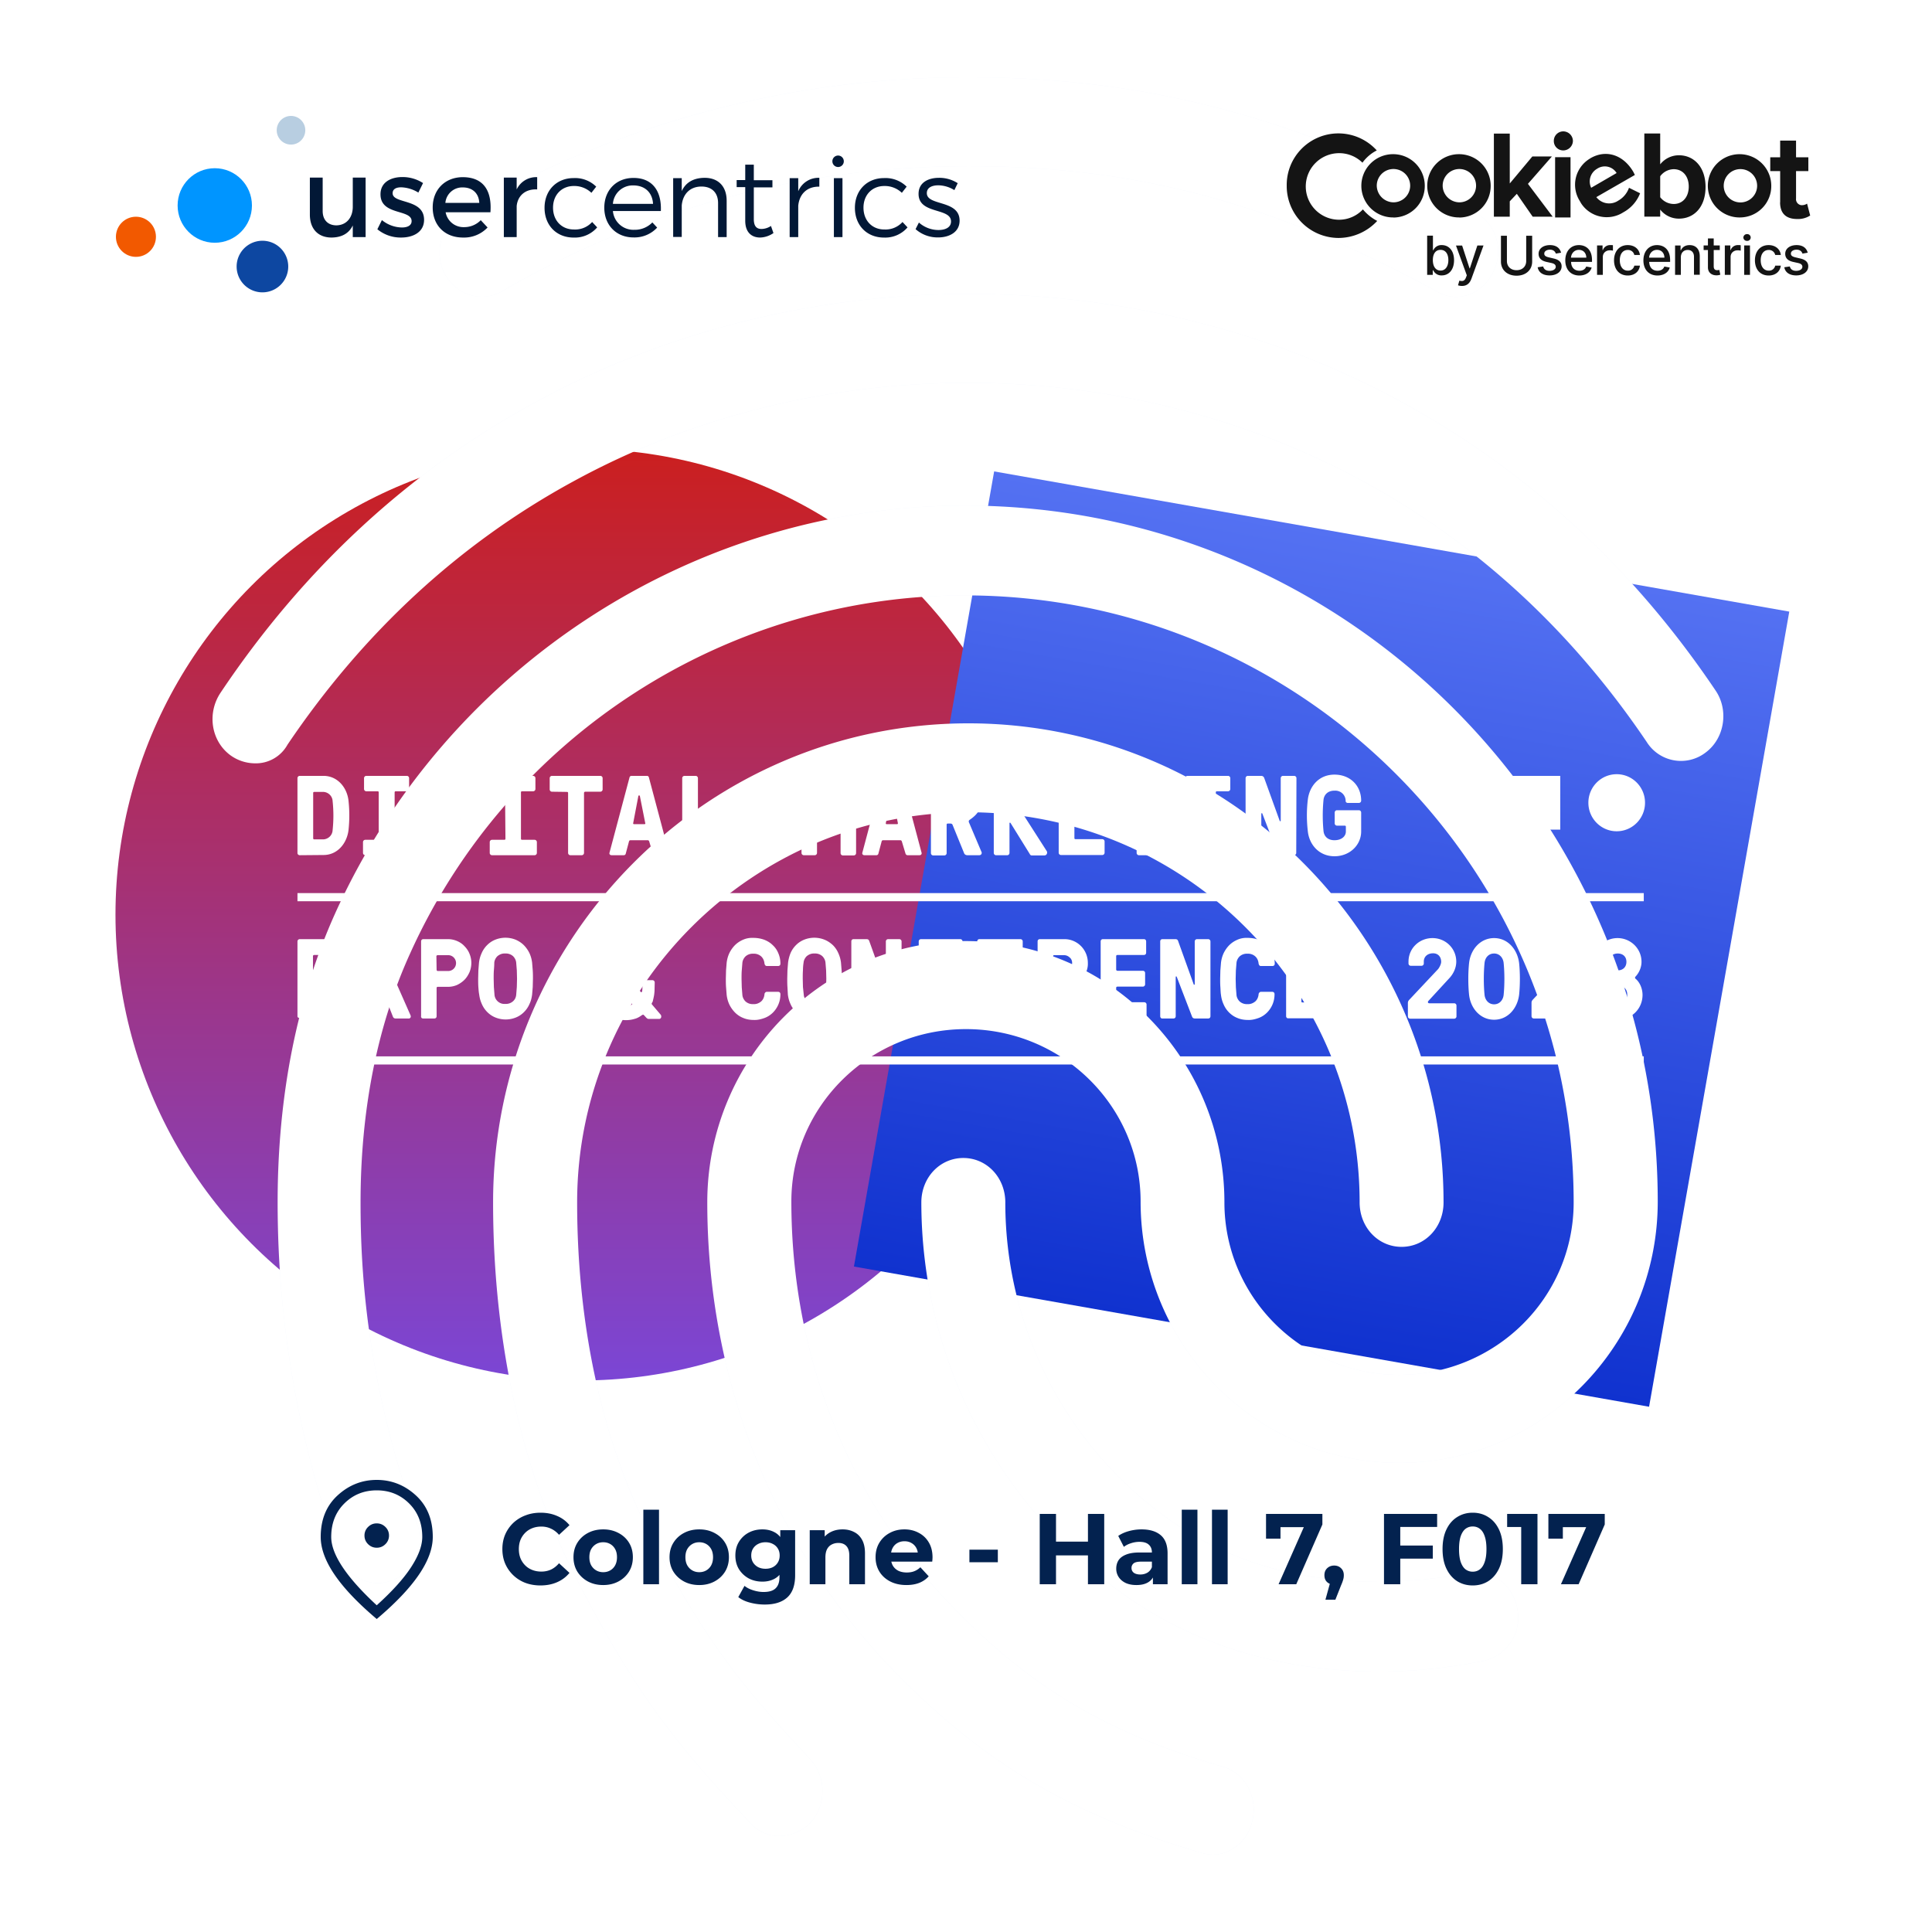 <svg xmlns="http://www.w3.org/2000/svg" xmlns:xlink="http://www.w3.org/1999/xlink" width="500" height="500" fill="none" xmlns:v="https://vecta.io/nano"><path fill="#fff" d="M0 0h500v500H0z"/><use xlink:href="#G" fill="#f2f6fd"/><circle cx="150.433" cy="236.715" r="120.547" fill="url(#A)"/><path transform="rotate(10 257.284 122)" fill="url(#B)" d="M257.284 122h208.954v208.954H257.284z"/><use xlink:href="#G" opacity=".05" fill="#fff"/><g clip-path="url(#C)"><path d="M94.62 61.356h-3.322v-3.012c-1.036 2.144-2.959 3.101-5.482 3.131-3.514 0-5.623-2.263-5.623-5.935V45.96h3.315v8.651c0 2.315 1.361 3.71 3.581 3.71 2.656-.059 4.21-2.107 4.21-4.8v-7.56h3.322v15.395zm14.864-13.978l-1.213 2.463a9.03 9.03 0 0 0-4.439-1.365c-1.295 0-2.22.438-2.22 1.536 0 2.834 8.138 1.306 8.138 6.885 0 3.153-2.804 4.578-5.918 4.578-2.246.04-4.432-.72-6.171-2.144l1.176-2.374a8.36 8.36 0 0 0 5.179 1.914c1.413 0 2.508-.497 2.508-1.654 0-3.153-8.08-1.387-8.05-6.944 0-3.123 2.708-4.452 5.653-4.452a9.73 9.73 0 0 1 5.356 1.558zm17.439 7.553h-11.594a4.69 4.69 0 0 0 1.667 2.815 4.67 4.67 0 0 0 3.098 1.035c.805.009 1.603-.146 2.347-.454s1.418-.765 1.981-1.341l1.761 1.884c-.815.859-1.802 1.535-2.896 1.984s-2.271.66-3.452.62c-4.735 0-7.85-3.161-7.85-7.79s3.203-7.813 7.761-7.835c5.394 0 7.591 3.524 7.177 9.081zm-2.886-2.426c-.118-2.493-1.761-3.999-4.269-3.999-1.119-.038-2.209.355-3.048 1.099a4.39 4.39 0 0 0-1.458 2.9h8.775zm9.678-3.48c.474-.995 1.23-1.827 2.174-2.391s2.033-.838 3.131-.784v3.175c-3.086-.171-5.046 1.654-5.305 4.288v8.043h-3.322V45.96h3.322v3.064zm20.583-.72l-1.243 1.595a6.39 6.39 0 0 0-4.536-1.766c-3.144 0-5.393 2.285-5.393 5.609s2.219 5.646 5.393 5.646c.883.052 1.765-.096 2.583-.431a5.92 5.92 0 0 0 2.145-1.506l1.302 1.395a7.65 7.65 0 0 1-2.745 2.013 7.63 7.63 0 0 1-3.344.621c-4.439 0-7.532-3.161-7.532-7.701s3.145-7.694 7.532-7.694a7.78 7.78 0 0 1 3.15.498 7.79 7.79 0 0 1 2.688 1.721zm16.728 6.306h-12.407a5.34 5.34 0 0 0 1.786 3.536 5.31 5.31 0 0 0 3.726 1.324c.871.024 1.739-.133 2.547-.461a6.33 6.33 0 0 0 2.151-1.445l1.243 1.336a8.01 8.01 0 0 1-2.785 1.937c-1.055.439-2.192.646-3.334.608-4.439 0-7.561-3.161-7.561-7.701s3.122-7.694 7.524-7.694c4.913-.03 7.339 3.383 7.11 8.562zm-2.02-1.847c-.148-2.923-2.108-4.778-5.083-4.778-1.329-.048-2.624.424-3.614 1.315s-1.595 2.133-1.69 3.463h10.387zm19.052-.816v9.408h-2.22v-8.799c0-2.686-1.613-4.281-4.298-4.281-3.004 0-4.847 1.996-5.106 4.889v8.161h-2.219V46.109h2.219v3.353c1.066-2.315 3.115-3.413 5.919-3.443 3.574 0 5.705 2.255 5.705 5.928zm12.111 8.369a6.37 6.37 0 0 1-3.433 1.157c-2.219 0-3.869-1.335-3.869-4.34v-8.71h-2.22v-1.825h2.22v-3.984h2.219v4.021h4.817v1.855h-4.817v8.221c0 1.855.74 2.545 2.013 2.545a4.6 4.6 0 0 0 2.427-.779l.643 1.84zm6.415-10.825a5.7 5.7 0 0 1 2.19-2.589 5.68 5.68 0 0 1 3.27-.883v2.285c-3.203-.059-5.179 1.936-5.46 4.949v8.102h-2.22V46.109h2.22v3.383zm11.793-7.753c0 .394-.155.771-.433 1.049s-.654.435-1.046.435a1.48 1.48 0 0 1-1.047-.435 1.49 1.49 0 0 1 0-2.098 1.48 1.48 0 0 1 1.047-.435c.392 0 .769.156 1.046.435s.433.656.433 1.049zm-2.567 19.617V46.109h2.22v15.247h-2.22zm18.83-13.051l-1.243 1.595c-1.219-1.163-2.846-1.798-4.528-1.766-3.152 0-5.401 2.285-5.401 5.609s2.219 5.646 5.401 5.646a5.9 5.9 0 0 0 2.566-.437 5.92 5.92 0 0 0 2.132-1.499l1.302 1.395a7.64 7.64 0 0 1-2.745 2.014c-1.054.456-2.197.668-3.344.62-4.439 0-7.532-3.161-7.532-7.701s3.145-7.694 7.532-7.694a7.78 7.78 0 0 1 3.162.493 7.8 7.8 0 0 1 2.698 1.725zm13.214-.898l-.866 1.795c-1.238-.783-2.665-1.214-4.128-1.246-1.702 0-2.997.608-2.997 2.025 0 3.383 8.479 1.655 8.479 7.123 0 2.968-2.656 4.34-5.564 4.34a8.57 8.57 0 0 1-5.83-2.144l.866-1.707a7.66 7.66 0 0 0 5.046 1.937c1.79 0 3.233-.66 3.262-2.166.089-3.71-8.427-1.796-8.397-7.204 0-2.923 2.508-4.14 5.283-4.14a8.79 8.79 0 0 1 4.846 1.387z" fill="#021836"/><path d="M55.584 62.825c5.312 0 9.618-4.318 9.618-9.645s-4.306-9.645-9.618-9.645-9.618 4.318-9.618 9.645 4.306 9.645 9.618 9.645z" fill="#0095ff"/><path d="M75.31 37.42c2.043 0 3.699-1.661 3.699-3.71s-1.656-3.71-3.699-3.71-3.699 1.661-3.699 3.71 1.656 3.71 3.699 3.71z" fill="#b8cee1"/><path d="M67.918 75.66a6.67 6.67 0 1 0 0-13.355 6.67 6.67 0 1 0 0 13.355z" fill="#0d47a1"/><path d="M35.179 66.475c2.86 0 5.179-2.325 5.179-5.194s-2.319-5.193-5.179-5.193S30 58.413 30 61.281s2.319 5.194 5.179 5.194z" fill="#f25900"/></g><g clip-path="url(#D)"><g clip-path="url(#E)" fill="#141414"><path d="M373.124 63.431c-.456-.025-.909.089-1.299.326s-.699.586-.887 1.001h-.095V60.99h-1.496v10.142h1.449v-1.185h.119c.192.416.506.766.9 1.002s.85.35 1.309.325c1.853 0 3.183-1.469 3.183-3.934s-1.33-3.91-3.183-3.91zm-.309 6.588c-1.283 0-1.996-1.09-1.996-2.701s.689-2.654 1.996-2.654c1.354 0 2.019 1.138 2.019 2.654s-.689 2.701-2.019 2.701zm7.578-.568h-.072l-1.924-5.9h-1.591l2.803 7.701-.19.498c-.38 1.019-.903 1.09-1.734.877l-.357 1.209a3.1 3.1 0 0 0 1.022.166c1.235 0 1.995-.64 2.446-1.848l3.136-8.625h-1.591l-1.948 5.924zm14.585-1.896c0 1.374-.95 2.37-2.494 2.37s-2.495-.995-2.495-2.37v-6.54h-1.544v6.683c0 2.133 1.592 3.649 4.039 3.649s4.038-1.517 4.038-3.649v-6.683h-1.544v6.54zm7.079-.664l-1.212-.284c-.831-.19-1.211-.474-1.187-.995 0-.592.641-.995 1.472-.995.927 0 1.354.521 1.521 1.019l1.354-.237c-.309-1.185-1.236-1.967-2.875-1.967-1.734 0-2.945.9-2.945 2.251 0 1.09.665 1.801 2.09 2.109l1.283.284c.736.166 1.069.498 1.069.972 0 .592-.641 1.043-1.615 1.043-.879 0-1.449-.379-1.639-1.137l-1.426.213c.238 1.351 1.378 2.109 3.088 2.109 1.853 0 3.112-.971 3.112-2.346 0-1.066-.689-1.73-2.09-2.038zm6.556-3.459c-2.138 0-3.516 1.611-3.516 3.957s1.378 3.91 3.635 3.91c1.662 0 2.85-.829 3.183-2.062l-1.402-.261c-.261.711-.902 1.09-1.758 1.09-1.282 0-2.137-.829-2.161-2.299h5.416v-.521c-.024-2.749-1.663-3.815-3.397-3.815zm-2.043 3.246c.071-1.09.855-2.014 2.043-2.014s1.9.853 1.924 2.014h-3.967zm8.243-1.944h-.072v-1.209h-1.425v7.607h1.497v-4.645c0-.995.76-1.706 1.829-1.706.264-.004.528.028.784.095v-1.422c-.213-.021-.428-.029-.642-.024a1.98 1.98 0 0 0-1.203.325 1.97 1.97 0 0 0-.768.978zm6.461-.046a1.65 1.65 0 0 1 1.083.342 1.64 1.64 0 0 1 .604.961h1.449c-.167-1.54-1.426-2.559-3.16-2.559-2.161 0-3.539 1.611-3.539 3.934s1.33 3.934 3.563 3.934c1.805 0 2.969-1.09 3.136-2.559h-1.449a1.62 1.62 0 0 1-.599.966 1.63 1.63 0 0 1-1.088.337c-1.259 0-2.067-1.043-2.067-2.701s.808-2.654 2.067-2.654zm7.554-1.256c-2.114 0-3.516 1.611-3.516 3.957s1.378 3.91 3.635 3.91c1.662 0 2.85-.829 3.183-2.062l-1.402-.261c-.261.711-.903 1.09-1.758 1.09-1.282 0-2.114-.829-2.161-2.299h5.416v-.521c-.024-2.749-1.663-3.815-3.397-3.815zm-2.043 3.246c.071-1.09.855-2.014 2.043-2.014s1.9.853 1.924 2.014h-3.967zm10.499-3.246c-1.14 0-1.9.521-2.256 1.327h-.095v-1.232h-1.426v7.607h1.497v-4.526c0-1.209.736-1.919 1.782-1.919.997 0 1.615.663 1.615 1.754v4.668h1.496v-4.834c-.023-1.848-1.069-2.844-2.613-2.844zm7.127 6.492c-.475 0-.903-.166-.903-1.019v-4.194h1.568v-1.185h-1.568v-1.825h-1.496v1.825h-1.117v1.185h1.117v4.502c0 1.374 1.045 2.062 2.233 2.038a2.67 2.67 0 0 0 .974-.166l-.262-1.232a2.33 2.33 0 0 1-.546.071zm3.468-5.19h-.071v-1.209h-1.426v7.607h1.497v-4.645c0-.995.76-1.706 1.829-1.706.264-.004.528.028.784.095v-1.422a5.36 5.36 0 0 0-.641-.024 1.98 1.98 0 0 0-1.203.325 1.97 1.97 0 0 0-.769.978zm4.252-4.147c-.242-.007-.477.081-.655.245a.92.92 0 0 0-.295.632c.004.12.032.238.082.347a.91.91 0 0 0 .209.289.92.92 0 0 0 .306.186.91.91 0 0 0 .353.054.89.89 0 0 0 .665-.232.9.9 0 0 0 .208-.293c.048-.111.073-.23.073-.351a.88.88 0 0 0-.073-.351.9.9 0 0 0-.208-.293.89.89 0 0 0-.665-.232zm.76 2.939h-1.496v7.607h1.496v-7.607zm4.846 1.162a1.65 1.65 0 0 1 1.687 1.303h1.449c-.167-1.54-1.426-2.559-3.16-2.559-2.161 0-3.539 1.611-3.539 3.934s1.33 3.934 3.563 3.934c1.805 0 2.969-1.09 3.136-2.559h-1.449a1.62 1.62 0 0 1-.599.966 1.63 1.63 0 0 1-1.088.337c-1.259 0-2.067-1.043-2.067-2.701s.832-2.654 2.067-2.654zm8.148 2.203l-1.211-.284c-.832-.19-1.212-.474-1.188-.995 0-.592.641-.995 1.473-.995.926 0 1.354.521 1.52 1.019l1.354-.237c-.309-1.185-1.235-1.967-2.874-1.967-1.734 0-2.946.9-2.946 2.251 0 1.09.665 1.801 2.091 2.109l1.282.284c.737.166 1.069.498 1.069.972 0 .592-.641 1.043-1.615 1.043-.879 0-1.449-.379-1.639-1.137l-1.425.213c.237 1.351 1.377 2.109 3.088 2.109 1.853 0 3.112-.971 3.112-2.346 0-1.066-.689-1.73-2.091-2.038zm-64.066-10.83l-6.39-8.483 6.2-7.085h-5.06l-5.843 6.991V34.568h-4.11v21.517h4.11v-3.981l1.829-1.943 4.109 5.924h5.155v-.024zm2.708-17.132h.071c.652-.012 1.274-.275 1.734-.735a2.51 2.51 0 0 0 .737-1.73 2.51 2.51 0 0 0-.737-1.73c-.46-.46-1.082-.723-1.734-.735-.644-.005-1.264.244-1.726.692a2.44 2.44 0 0 0-.744 1.702v.071c-.006.319.051.637.168.934a2.41 2.41 0 0 0 .516.797c.223.229.49.412.784.538a2.43 2.43 0 0 0 .931.195zm-2.066 17.346h3.99V40.683h-3.99v15.592zm58.222-3.91c0 2.867 1.544 4.313 4.418 4.313a5.78 5.78 0 0 0 3.373-.901l-.808-3.081c-.418.286-.918.427-1.425.403h-.095c-.408-.06-.776-.277-1.025-.605a1.57 1.57 0 0 1-.305-1.148v-7.062h3.183v-3.578h-3.183v-4.313h-4.11v4.313h-2.565v3.578h2.565v8.081h-.023zm-31.024 1.872a6.11 6.11 0 0 0 2.15 1.734c.84.406 1.762.616 2.696.612 3.896 0 6.889-2.962 6.889-8.199 0-5.118-2.969-8.199-6.889-8.199a6.16 6.16 0 0 0-2.694.615 6.14 6.14 0 0 0-2.152 1.731v-7.986h-4.109v21.517h4.109v-1.825zm0-8.626a4.44 4.44 0 0 1 1.532-1.321c.606-.317 1.276-.489 1.96-.504 2.352 0 3.896 1.825 3.896 4.502s-1.544 4.502-3.896 4.502a4.47 4.47 0 0 1-3.492-1.754V45.61zm-10.879 6.328a4.21 4.21 0 0 1-3.01.65 4.2 4.2 0 0 1-2.644-1.574l9.977-5.735-.404-.806c-2.565-4.384-6.984-5.853-10.998-3.578-.119.071-.238.142-.333.213-.885.545-1.654 1.26-2.261 2.103s-1.042 1.797-1.278 2.808a7.86 7.86 0 0 0-.099 3.082 7.87 7.87 0 0 0 1.097 2.884c.118.213.237.403.332.592a7.9 7.9 0 0 0 2.147 2.221 7.92 7.92 0 0 0 2.836 1.231 7.93 7.93 0 0 0 5.968-1.082 9.51 9.51 0 0 0 4.347-4.929l-2.874-1.422a6.17 6.17 0 0 1-2.803 3.341zm-5.44-8.27c.024-.024.047-.024.071-.047a3.56 3.56 0 0 1 1.317-.506c.468-.079.948-.065 1.411.044s.898.308 1.283.587.708.632.954 1.037l-6.58 3.815c-.415-.864-.486-1.853-.199-2.767a3.79 3.79 0 0 1 1.743-2.162zM352.719 54.19a8.47 8.47 0 0 1-2.81 1.978 8.48 8.48 0 0 1-3.367.7c-2.29-.006-4.483-.92-6.098-2.54s-2.519-3.813-2.513-6.098a8.61 8.61 0 0 1 2.546-6.084 8.65 8.65 0 0 1 6.113-2.506c2.251-.002 4.411.884 6.01 2.465.966-1.336 2.236-2.424 3.706-3.175-1.822-2.015-4.216-3.427-6.863-4.05s-5.422-.425-7.954.566a13.37 13.37 0 0 0-6.217 4.981 13.32 13.32 0 0 0-2.27 7.625 13.42 13.42 0 0 0 3.87 9.52c2.503 2.537 5.912 3.979 9.48 4.011h.095c1.877-.014 3.731-.413 5.447-1.171a13.7 13.7 0 0 0 4.53-3.237 11.9 11.9 0 0 1-3.705-2.986zm7.696-14.29c-2.177.028-4.253.918-5.772 2.473s-2.357 3.649-2.328 5.82a8.18 8.18 0 0 0 2.479 5.758 8.22 8.22 0 0 0 5.835 2.323c.023 0 .023 0 .023.024a8.17 8.17 0 0 0 5.737-2.435 8.13 8.13 0 0 0 2.34-5.764v-.118a8.15 8.15 0 0 0-.66-3.128 8.17 8.17 0 0 0-1.814-2.636 8.19 8.19 0 0 0-5.84-2.317zm.214 12.464a4.39 4.39 0 0 1-3.04-1.281 4.37 4.37 0 0 1-1.284-3.032c0-.853.254-1.687.729-2.396a4.32 4.32 0 0 1 1.94-1.588c.79-.326 1.66-.412 2.498-.245a4.33 4.33 0 0 1 2.214 1.18c.604.603 1.016 1.372 1.183 2.208s.081 1.704-.246 2.492-.881 1.462-1.592 1.935a4.33 4.33 0 0 1-2.402.727zM377.471 39.9a8.23 8.23 0 0 0-3.133.664 8.21 8.21 0 0 0-2.639 1.809c-1.52 1.555-2.357 3.649-2.329 5.82a8.18 8.18 0 0 0 2.48 5.758 8.22 8.22 0 0 0 5.834 2.323c.024 0 .024 0 .024.024a8.17 8.17 0 0 0 5.737-2.435c1.514-1.537 2.355-3.61 2.34-5.764v-.118a8.15 8.15 0 0 0-.661-3.128 8.17 8.17 0 0 0-1.813-2.636 8.19 8.19 0 0 0-2.689-1.74 8.2 8.2 0 0 0-3.151-.577zm.213 12.464c-1.142-.012-2.235-.471-3.043-1.277s-1.268-1.896-1.28-3.036c0-.853.254-1.687.729-2.396a4.32 4.32 0 0 1 1.94-1.588 4.33 4.33 0 0 1 2.498-.245c.839.167 1.609.577 2.213 1.18a4.31 4.31 0 0 1 .938 4.7 4.32 4.32 0 0 1-1.593 1.935 4.33 4.33 0 0 1-2.402.727zm72.618 3.911c1.071-.004 2.13-.219 3.117-.632s1.883-1.017 2.635-1.777a8.13 8.13 0 0 0 1.751-2.649 8.08 8.08 0 0 0 .597-3.117v-.118c-.021-1.619-.523-3.196-1.442-4.53s-2.215-2.367-3.723-2.967a8.22 8.22 0 0 0-8.92 1.891 8.18 8.18 0 0 0-2.191 4.221c-.296 1.592-.112 3.236.529 4.724a8.19 8.19 0 0 0 3.07 3.635 8.22 8.22 0 0 0 4.577 1.321zm.119-12.512a4.33 4.33 0 0 1 3.057 1.263c.811.809 1.266 1.906 1.266 3.05s-.455 2.241-1.266 3.05a4.33 4.33 0 0 1-3.057 1.263c-1.147 0-2.247-.454-3.057-1.263s-1.267-1.906-1.267-3.05a4.31 4.31 0 0 1 1.267-3.05c.811-.809 1.91-1.263 3.057-1.263z"/></g></g><g clip-path="url(#F)" fill="#fff"><path d="M425.408 273.393H76.984v2.102h348.424v-2.102zm0-42.255H76.984v2.102h348.424v-2.102zm-347.836-9.809c-.321 0-.589-.27-.589-.539v-19.403c0-.324.267-.593.589-.593h6.153c3.585 0 6.1 2.964 6.474 6.468.268 2.533.268 5.012 0 7.545-.428 3.503-2.889 6.468-6.474 6.468l-6.153.054zm6.1-4.097c1.284-.054 2.354-1.078 2.408-2.371a35.58 35.58 0 0 0 0-7.546c-.054-1.293-1.124-2.317-2.408-2.371h-2.354c-.16 0-.267.108-.267.269v11.75c0 .162.107.269.267.269h2.354zm14.339-12.18c0-.162-.107-.27-.267-.27h-2.943c-.321 0-.589-.269-.589-.593v-2.802c0-.324.268-.593.589-.593h10.487c.321 0 .588.269.588.593v2.802c0 .324-.267.593-.588.593h-2.889c-.161 0-.268.108-.268.27v12.019c0 .161.107.269.268.269h3.263c.321 0 .589.27.589.593v2.803c0 .323-.268.593-.589.593H94.533c-.321 0-.589-.27-.589-.593v-2.803c0-.323.267-.593.589-.593h3.21c.16 0 .267-.108.267-.269v-12.019zm18.513-.431c-1.766 0-2.675 1.077-2.836 2.317a41.99 41.99 0 0 0 0 8.192c.161 1.294 1.07 2.318 2.836 2.318s2.943-.97 2.943-2.264v-1.239c0-.162-.107-.27-.268-.27h-2.033c-.321 0-.589-.269-.589-.593v-2.802c0-.324.268-.593.589-.593h5.672c.321 0 .588.269.588.593v4.904c0 3.504-2.943 6.414-6.902 6.414s-6.528-2.91-6.902-6.414c-.321-2.748-.321-5.497 0-8.192.428-3.503 2.889-6.468 6.902-6.468s6.902 2.803 6.902 6.684c0 .323-.267.592-.588.592h-2.89c-.321 0-.588-.269-.588-.592-.054-1.51-1.284-2.641-2.783-2.587h-.053zm14.179.431c0-.162-.107-.27-.268-.27h-2.943c-.321 0-.588-.269-.588-.593v-2.802c0-.324.267-.593.588-.593h10.487c.321 0 .589.269.589.593v2.802c0 .324-.268.593-.589.593h-2.889c-.16 0-.267.108-.267.27v12.019c0 .161.107.269.267.269h3.264c.321 0 .588.27.588.593v2.803c0 .323-.267.593-.588.593h-11.022c-.321 0-.589-.27-.589-.593v-2.803c0-.323.268-.593.589-.593h3.21c.161 0 .268-.108.268-.269v-.054l-.107-11.965zm12.145-.162c-.321 0-.588-.269-.588-.593v-2.91c0-.324.267-.593.588-.593h12.521c.321 0 .588.269.588.593v2.91c0 .324-.267.593-.588.593h-3.906c-.161 0-.268.108-.321.27v15.576c0 .323-.268.593-.589.593h-2.943c-.321 0-.588-.27-.588-.593v-15.523c0-.161-.107-.269-.268-.269h-.053l-3.853-.054zm19.102 16.007a.52.52 0 0 1-.535.432h-3.104c-.481 0-.642-.324-.588-.593l5.19-19.511a.52.52 0 0 1 .535-.431h3.959a.52.52 0 0 1 .535.431l5.19 19.511c.054.269-.107.593-.588.593h-3.05c-.268 0-.482-.216-.535-.432l-.91-3.018c-.053-.215-.16-.431-.428-.431h-4.441c-.267 0-.374.162-.428.431l-.802 3.018zm1.926-7.922c-.054.215.053.323.214.323h2.675c.161 0 .321-.108.214-.323l-1.391-7.007c-.036-.072-.089-.108-.161-.108h-.053c-.107 0-.107.054-.161.108l-1.337 7.007zm16.747 3.934c0 .162.107.269.267.269h7.331c.321 0 .588.216.588.539v2.911c0 .323-.267.593-.588.593h-11.076c-.321 0-.589-.27-.589-.593v-19.241c0-.324.268-.593.589-.593h2.889c.321 0 .589.269.589.593v15.522zm33.601-9.863c0 .162.107.269.268.269a.25.25 0 0 0 .267-.269l1.605-5.713c.054-.323.321-.539.589-.485h4.013c.321 0 .588.269.588.593v19.349c0 .323-.267.592-.588.592h-2.836c-.321 0-.589-.269-.589-.592v-11.642c0-.162-.16-.162-.214 0l-1.391 4.366c-.107.323-.267.485-.588.485h-1.713c-.321 0-.481-.162-.588-.485l-1.391-4.366c-.054-.162-.214-.108-.214 0v11.588c0 .323-.268.593-.589.593h-2.836c-.321 0-.588-.27-.588-.593v-19.349c0-.324.267-.593.588-.593h4.013c.321 0 .589.216.589.485l1.605 5.767zm13.109 13.851a.52.52 0 0 1-.535.432h-3.05c-.482 0-.642-.324-.589-.593l5.19-19.511c.054-.269.268-.431.535-.431h3.906a.52.52 0 0 1 .535.431l5.19 19.511c.054.269-.107.593-.588.593h-3.05c-.268 0-.482-.216-.535-.432l-.91-3.018c-.053-.215-.16-.431-.428-.431h-4.441c-.267 0-.374.162-.428.431l-.802 3.018zm1.926-7.922c-.054.215.053.323.214.323h2.675c.161 0 .268-.108.214-.323l-1.391-7.007c-.036-.072-.089-.108-.16-.108h-.054c-.107 0-.107.054-.16.108l-1.338 7.007zm15.998.161c-.161 0-.268.108-.268.27v7.384c0 .323-.267.592-.588.592h-2.889c-.321 0-.589-.269-.589-.592v-19.403c0-.324.268-.593.589-.593h6.42c3.371 0 6.1 2.749 6.1 6.144 0 2.264-.963 3.773-2.997 5.174-.428.27-.374.539-.16.97l3.103 7.33c.161.27.107.593-.16.809-.107.054-.268.108-.375.108h-3.103c-.375 0-.749-.216-.856-.593l-2.943-7.222c-.053-.216-.267-.378-.535-.378h-.749zm0-8.246c-.161 0-.268.108-.268.27v3.557c0 .161.107.269.268.269h2.675a2.048 2.048 0 1 0 0-4.096h-2.675zm21.081-3.773c.16-.215.374-.323.642-.269h2.943c.374 0 .642.323.642.647 0 .161-.054.323-.161.431l-5.457 8.084c-.268.27-.268.701 0 .97l5.939 9.271c.214.323.107.808-.214 1.024-.107.054-.214.107-.375.107h-3.157c-.267.054-.535-.107-.642-.377l-4.976-8.03c-.053-.054-.16-.108-.214-.054s-.053.107-.053.161v7.654c0 .323-.268.593-.589.593h-2.889c-.321 0-.588-.27-.588-.593v-19.349c0-.324.267-.593.588-.593h2.889c.321 0 .589.269.589.593v6.737a.14.14 0 0 0 .16.162c.054 0 .107 0 .161-.054l4.762-7.115zm11.664 7.6c0 .161.107.269.268.269h6.581c.321 0 .588.27.588.593v2.91c0 .324-.267.593-.588.593h-6.528c-.16 0-.267.108-.267.27v3.557c0 .162.107.269.267.269h6.956c.321 0 .588.27.588.593v2.911c0 .323-.267.593-.588.593h-10.701c-.321 0-.589-.27-.589-.593v-19.295c0-.324.268-.593.589-.593h10.54c.321 0 .589.269.589.593v2.91c0 .324-.268.593-.589.593h-6.741c-.161 0-.268.108-.268.27v.053l-.107 3.504zm11.932-3.827c-.321 0-.589-.269-.589-.593v-2.91c0-.324.268-.593.589-.593h12.52c.321 0 .588.269.588.593v2.91c0 .324-.267.593-.588.593h-3.906c-.161 0-.268.108-.268.27v15.576c0 .323-.267.593-.588.593h-2.943c-.321 0-.589-.27-.589-.593v-15.523c0-.161-.107-.269-.267-.269h-.054l-3.905-.054zm20.599.162c0-.162-.107-.27-.267-.27h-2.943c-.321 0-.589-.269-.589-.593v-2.802c0-.324.268-.593.589-.593h10.487c.321 0 .588.269.588.593v2.802c0 .324-.267.593-.588.593h-2.889c-.161 0-.268.108-.268.27v12.019c0 .161.107.269.268.269h3.263c.321 0 .589.27.589.593v2.803c0 .323-.268.593-.589.593h-11.129c-.321 0-.588-.27-.588-.593v-2.803c0-.323.267-.593.588-.593h3.211c.16 0 .267-.108.267-.269v-12.019zm24.933 15.684c0 .323-.267.593-.588.593h-3.425a.76.76 0 0 1-.802-.486l-3.959-10.294c-.054-.161-.268-.108-.268.054v10.133c0 .323-.268.593-.589.593h-2.889c-.321 0-.588-.27-.588-.593v-19.349c0-.324.267-.593.588-.593h3.478c.321 0 .642.216.749.539l4.013 11.103c.053.161.267.107.267-.054v-10.995c0-.324.268-.593.589-.593h2.889c.321 0 .589.269.589.593l-.054 19.349zm9.899-16.116c-1.766 0-2.675 1.078-2.836 2.317-.268 2.749-.268 5.498 0 8.193.161 1.293 1.07 2.317 2.836 2.317s2.943-.97 2.943-2.264v-1.239c0-.162-.107-.27-.268-.27h-2.033c-.321 0-.589-.269-.589-.592v-2.803c0-.323.268-.593.589-.593h5.671c.321 0 .589.27.589.593v4.904c0 3.504-2.943 6.414-6.902 6.414s-6.528-2.964-6.902-6.467c-.321-2.749-.321-5.498 0-8.193.428-3.503 2.889-6.467 6.902-6.467s6.902 2.802 6.902 6.737c0 .323-.268.593-.589.593h-2.889c-.321 0-.588-.27-.535-.593-.053-1.509-1.284-2.641-2.782-2.587h-.107zm73.034 10.51c4.048 0 7.33-3.306 7.33-7.384s-3.282-7.384-7.33-7.384-7.33 3.306-7.33 7.384 3.282 7.384 7.33 7.384zm-14.607-14.336h-13.804v13.905h13.804v-13.905zM76.984 262.991v-19.349c0-.324.267-.593.589-.593h10.594c.161 0 .321.054.428.162s.16.269.16.431v2.91c0 .162-.053.323-.16.431s-.267.162-.428.162h-6.849c-.16 0-.267.108-.321.216v3.557c0 .161.107.269.214.323h6.635c.16 0 .321.054.428.162s.16.269.16.431v2.91c0 .324-.268.593-.589.593h-6.528c-.16 0-.267.108-.321.216v3.557c0 .216.107.269.321.269h6.956c.321 0 .588.27.588.593v2.911c0 .161-.053.323-.16.431s-.267.162-.428.162H77.572c-.161 0-.321-.054-.428-.162-.107 0-.16-.162-.16-.323zm14.553-.216l4.28-9.755c.053-.108.053-.216.107-.324 0-.107-.054-.215-.107-.323l-3.799-8.462c-.107-.162-.107-.377 0-.593.107-.161.267-.269.428-.269h3.264c.268 0 .482.215.535.431l2.408 6.09c.053.054.107.108.16.108h.107c.053 0 .107-.054.16-.108l2.408-6.09a.52.52 0 0 1 .535-.431h3.317c.161 0 .375.108.428.269.107.162.107.378 0 .593l-3.798 8.516c-.054.108-.054.215-.107.323 0 .108.053.216.107.324l4.28 9.701c.053.108.053.216.053.323s0 .216-.107.27c-.107.161-.267.269-.428.215h-3.424c-.267 0-.535-.161-.642-.431l-2.729-6.952c-.053-.054-.107-.108-.16-.108h.107c-.053 0-.107.054-.16.108l-2.729 6.952c-.053.27-.321.485-.589.431h-3.424c-.321 0-.535-.215-.535-.539 0-.107 0-.215.053-.269zm17.443.216v-19.349c0-.162.053-.324.16-.431a.61.61 0 0 1 .428-.162h6.367c.803 0 1.605.162 2.355.485s1.391.754 1.926 1.347c.535.539 1.016 1.24 1.284 1.941.642 1.509.642 3.233 0 4.796-.321.701-.749 1.402-1.284 1.941s-1.231 1.024-1.926 1.347c-.75.323-1.552.485-2.355.485h-2.621c-.161 0-.268.054-.321.216v7.384c0 .161-.054.323-.161.431s-.267.161-.428.161h-2.889c-.161 0-.321-.054-.428-.161-.054-.108-.161-.27-.107-.431zm4.013-12.019c0 .161.107.269.214.323h2.675a2.04 2.04 0 0 0 2.14-1.94c.054-1.132-.803-2.102-1.926-2.156h-2.836c-.16 0-.267.108-.321.215v.054l.054 3.504zm10.808 4.473c-.054-.701-.054-1.456-.054-2.156l.054-2.156.16-1.994c.107-.863.321-1.671.696-2.48.321-.754.802-1.455 1.391-2.048s1.284-1.078 2.086-1.401a7.07 7.07 0 0 1 5.351 0c.749.323 1.498.809 2.087 1.401a7.87 7.87 0 0 1 1.444 2.048c.375.809.589 1.617.696 2.48l.16 1.994c.054.7.054 1.401.054 2.156l-.054 2.156-.16 1.94c-.107.862-.321 1.725-.696 2.479-.321.755-.802 1.455-1.391 2.048s-1.284 1.078-2.087 1.401a7.07 7.07 0 0 1-5.35 0c-.803-.323-1.498-.808-2.087-1.401a6.61 6.61 0 0 1-1.391-2.048c-.374-.808-.588-1.617-.695-2.479-.107-.539-.161-1.186-.214-1.94zm4.012-4.312c-.053.7-.053 1.401-.053 2.156l.053 2.156.161 1.994c.107 1.401 1.338 2.479 2.729 2.371h.053a2.77 2.77 0 0 0 2.033-.7c.482-.432.749-1.025.803-1.671l.16-1.994.054-2.156-.054-2.156-.16-1.994c-.054-.647-.375-1.24-.803-1.671a2.77 2.77 0 0 0-2.033-.701c-.749-.054-1.444.216-2.033.701-.428.431-.749 1.024-.803 1.671 0 .7-.053 1.347-.107 1.994zm27.449 6.414c0-.862.214-1.671.642-2.425.374-.755.963-1.456 1.658-1.995.214-.161.214-.377.054-.646-.428-.539-.696-1.132-.963-1.779-.214-.647-.375-1.347-.375-1.994 0-.755.161-1.563.428-2.264.321-.646.696-1.293 1.231-1.778.535-.539 1.177-.917 1.872-1.186s1.499-.431 2.248-.431 1.444.108 2.14.431c1.284.539 2.354 1.563 2.996 2.857.321.646.482 1.401.482 2.101 0 .432-.107.647-.268.755-.214.108-.428.162-.642.162h-2.194a.82.82 0 0 1-.909-.809v-.108c0-.431-.214-.808-.482-1.131-.321-.324-.695-.485-1.123-.432-.535-.053-1.017.162-1.391.486-.322.377-.536.862-.482 1.347 0 .269.053.593.16.862s.214.539.375.809l.428.7c.107.162.214.324.375.432l4.333 5.228c.108.107.161.053.268-.054s.161-1.024.161-2.426c0-.161.053-.323.16-.431s.268-.162.428-.162h1.98c.321 0 .588.27.588.593l-.053 2.264c-.054.647-.107 1.132-.214 1.563-.054.323-.161.647-.214.97-.054.216-.161.377-.268.539-.053.108-.053.27.054.377l2.247 2.641c.16.216.16.485.107.701-.107.269-.321.431-.642.377h-2.515c-.16 0-.321 0-.428-.108l-.214-.161-.642-.701c-.107-.108-.267-.162-.321-.108l-.214.108c-.589.431-1.231.808-1.926.97-.696.216-1.445.324-2.194.324-1.712 0-3.424-.647-4.655-1.833-.588-.593-1.123-1.24-1.444-2.048-.482-.862-.642-1.725-.642-2.587zm4.012 0c0 .377.107.755.268 1.078s.428.647.695.916a3.04 3.04 0 0 0 .964.647c.321.162.695.215 1.07.215.214 0 .481-.053.695-.107l.589-.324.053-.054v-.107l-3.317-4.15c-.054-.054-.107-.054-.161 0-.588.485-.856 1.131-.856 1.886zm28.626-2.102c-.054-.701-.054-1.402-.054-2.156l.054-2.156.16-1.994c.107-.863.321-1.671.696-2.48a7.87 7.87 0 0 1 1.444-2.048 6.78 6.78 0 0 1 2.087-1.401c.856-.377 1.766-.539 2.729-.485.963 0 1.872.162 2.782.485.803.323 1.552.755 2.194 1.401.642.593 1.123 1.294 1.444 2.102.375.863.535 1.779.535 2.695 0 .162-.053.323-.16.431s-.268.162-.428.162h-2.943c-.16 0-.267-.054-.374-.162s-.161-.269-.214-.431c-.054-.701-.322-1.401-.857-1.886a2.77 2.77 0 0 0-2.033-.701 2.77 2.77 0 0 0-2.033.701c-.428.431-.749 1.024-.803 1.671l-.16 1.994c-.054.7-.054 1.401-.054 2.156l.054 2.155.16 1.995c.054.646.375 1.239.803 1.67a2.77 2.77 0 0 0 2.033.701c.749.054 1.445-.216 2.033-.701.535-.485.803-1.185.857-1.886 0-.162.107-.323.214-.431s.214-.162.374-.162h2.943c.16 0 .321.054.428.162s.16.269.16.431c0 .916-.16 1.832-.535 2.695-.695 1.617-1.979 2.91-3.638 3.503-.91.323-1.819.539-2.782.485-.91 0-1.873-.162-2.729-.539-.803-.323-1.498-.808-2.087-1.401a7.87 7.87 0 0 1-1.444-2.048c-.375-.809-.589-1.617-.696-2.479l-.16-2.048zm15.891 0c-.054-.701-.054-1.456-.054-2.156l.054-2.156.16-1.994c.107-.863.321-1.671.642-2.48a6.62 6.62 0 0 1 1.391-2.048 6.21 6.21 0 0 1 2.087-1.401 7.07 7.07 0 0 1 5.35 0c.803.323 1.499.809 2.141 1.401a6.62 6.62 0 0 1 1.391 2.048 8.19 8.19 0 0 1 .695 2.48l.161 1.994c.053.7.053 1.401.053 2.156l-.053 2.156-.161 1.94c-.107.862-.321 1.725-.695 2.479a6.61 6.61 0 0 1-1.391 2.048c-.589.593-1.284 1.078-2.087 1.401-1.712.701-3.638.701-5.404 0-.803-.323-1.498-.808-2.087-1.401a6.61 6.61 0 0 1-1.391-2.048c-.374-.808-.588-1.617-.695-2.479l-.107-1.94zm4.012-4.312c-.053.7-.053 1.401-.053 2.156l.053 2.156.214 1.994c.107 1.401 1.338 2.479 2.729 2.371h.054a2.77 2.77 0 0 0 2.033-.7c.481-.432.749-1.025.802-1.671l.161-1.994.054-2.156-.054-2.156-.161-1.994c-.053-.647-.374-1.24-.802-1.671a2.77 2.77 0 0 0-2.033-.701c-.749-.054-1.445.216-2.033.701-.429.431-.75 1.024-.803 1.671a13.04 13.04 0 0 0-.161 1.994zm12.521 11.858v-19.349c0-.162.053-.324.16-.431a.58.58 0 0 1 .375-.162h3.424c.16 0 .374.054.482.162s.16.215.214.377l4.012 11.156c.054.108.107.108.161.108s.107-.108.107-.162v-11.048c0-.324.267-.593.588-.593h2.89c.321 0 .588.269.588.593v19.349c0 .161-.053.323-.16.431s-.268.161-.428.161h-3.425c-.214 0-.374-.054-.535-.161-.107-.108-.16-.216-.214-.324l-3.959-10.294c-.054-.108-.107-.108-.161-.108s-.107.054-.107.162v10.133c0 .161-.053.323-.16.431s-.268.161-.428.161h-2.836c-.16 0-.321-.054-.374-.161a.49.49 0 0 1-.214-.431zm17.442 0v-19.349c0-.324.268-.593.589-.593h10.166c.321 0 .588.269.588.593v2.91c0 .323-.267.593-.588.593H242.1c-.214 0-.267.108-.267.323v3.504c0 .161.107.269.214.269h6.153c.16 0 .321.054.428.162s.16.269.16.431v2.91c0 .162-.053.324-.16.432s-.268.161-.428.161h-6.153c-.161 0-.268.054-.268.216v7.384c0 .161-.053.323-.16.431s-.268.161-.375.161h-2.889c-.161 0-.321-.053-.375-.161-.16-.054-.214-.216-.214-.377zm15.142 0v-19.349c0-.162.054-.324.161-.431s.267-.162.428-.162h10.594c.321 0 .588.269.588.593v2.91c0 .323-.267.593-.588.593h-6.849c-.161 0-.268.108-.321.269v3.558c0 .161.107.269.214.323h6.635c.16 0 .321.054.428.162s.16.269.16.431v2.964c0 .324-.267.593-.588.593h-6.582c-.16 0-.267.108-.321.216v3.557c0 .215.107.269.321.269h6.956c.321 0 .589.27.589.593v2.911c0 .161-.054.323-.161.431s-.267.161-.428.161h-10.701c-.267 0-.535-.269-.535-.592zm15.624 0v-19.349c0-.162.053-.324.16-.431a.61.61 0 0 1 .428-.162h6.367c.803 0 1.605.162 2.354.485 2.248.97 3.692 3.18 3.692 5.659.054 1.024-.214 2.048-.695 2.91-.589.917-1.338 1.671-2.248 2.264-.214.162-.321.323-.321.431 0 .162.054.378.161.539l3.103 7.33c.107.216.107.431 0 .593-.107.216-.321.323-.535.269h-2.943a.9.9 0 0 1-.535-.161c-.107-.108-.214-.27-.267-.431l-2.996-7.223c-.054-.107-.107-.161-.161-.215-.107-.108-.214-.162-.374-.108h-.91c-.161 0-.268.054-.268.216v7.384c0 .161-.053.323-.16.431a.58.58 0 0 1-.375.161h-2.942c-.161 0-.321-.054-.428-.161-.054-.162-.107-.27-.107-.431zm4.012-12.019c0 .161.107.269.214.269h2.676c.535 0 1.07-.215 1.444-.593s.589-.916.589-1.455-.214-1.078-.642-1.401a2.06 2.06 0 0 0-1.445-.593h-2.568c-.214 0-.268.108-.268.323v3.45zm12.307 12.019v-19.349c0-.162.053-.324.16-.431a.61.61 0 0 1 .428-.162h10.594c.161 0 .321.054.428.162s.161.269.161.431v2.91c0 .162-.054.323-.161.431s-.267.162-.428.162h-6.848a.36.36 0 0 0-.321.216v3.557c0 .161.107.269.321.323h6.581c.16 0 .321.054.428.162s.16.269.16.431v2.91c0 .324-.267.593-.588.593h-6.581a.36.36 0 0 0-.321.216v3.557c0 .216.107.269.321.269h6.955c.321 0 .589.27.589.593v2.911c0 .323-.268.593-.589.593h-10.701c-.321.107-.535-.162-.588-.485zm15.409 0v-19.349c0-.162.054-.324.161-.431a.58.58 0 0 1 .374-.162h3.424c.161 0 .375.054.482.162s.16.215.214.377l4.013 11.156c.053.108.107.108.16.108s.107-.108.107-.162v-11.048c0-.324.268-.593.589-.593h2.889c.321 0 .589.269.589.593v19.349c0 .161-.054.323-.161.431s-.267.161-.428.161h-3.424c-.214 0-.375-.054-.535-.161a1.12 1.12 0 0 1-.214-.324l-3.96-10.294c-.053-.108-.107-.108-.16-.108s-.107.054-.107.162v10.133c0 .161-.054.323-.161.431s-.267.161-.428.161h-2.889c-.16 0-.321-.054-.374-.161-.107-.108-.161-.27-.161-.431zm15.57-7.546c-.054-.701-.054-1.402-.054-2.156l.054-2.156.16-1.994c.107-.863.321-1.671.696-2.48.375-.754.856-1.455 1.445-2.048s1.337-1.078 2.086-1.401c.856-.377 1.766-.539 2.729-.485a8.18 8.18 0 0 1 2.782.485c.803.323 1.552.808 2.194 1.401s1.124 1.294 1.445 2.102c.374.863.535 1.779.535 2.695 0 .162-.054.323-.161.431s-.267.162-.428.162h-2.996c-.161 0-.321-.054-.375-.162-.107-.108-.16-.269-.214-.431-.053-.701-.321-1.401-.856-1.886a2.77 2.77 0 0 0-2.033-.701 2.77 2.77 0 0 0-2.033.701c-.428.431-.749 1.024-.803 1.671l-.16 1.994-.054 2.156.054 2.155.16 1.995c.054.646.375 1.239.803 1.67a2.77 2.77 0 0 0 2.033.701c.749.054 1.445-.216 2.033-.701.535-.485.803-1.185.856-1.886 0-.162.107-.269.214-.431.107-.108.268-.162.375-.162h2.943c.16 0 .321.054.428.162s.16.269.16.431c0 .916-.16 1.832-.535 2.695-.695 1.617-1.979 2.91-3.638 3.503-.91.323-1.819.539-2.782.485-.91 0-1.873-.162-2.729-.539-.803-.323-1.498-.808-2.087-1.401a6.62 6.62 0 0 1-1.391-2.048c-.375-.809-.589-1.617-.696-2.479-.107-.647-.107-1.294-.16-2.048zm17.015 7.546v-19.349c0-.162.053-.324.16-.431a.61.61 0 0 1 .428-.162h10.541c.321 0 .588.269.588.593v2.91c0 .323-.267.593-.588.593h-6.796c-.16 0-.267.108-.321.269v3.558c0 .161.107.269.214.323h6.635c.161 0 .321.054.428.162s.161.269.161.431v2.91c0 .324-.268.593-.589.593h-6.581a.36.36 0 0 0-.321.216v3.557c0 .215.107.269.321.269h6.956c.321 0 .588.27.588.593v2.911c0 .161-.053.323-.16.431s-.268.161-.428.161H333.38c-.268.054-.535-.215-.535-.538zm38.042-16.278c-1.445 0-2.408.862-2.408 2.156v.485c0 .323-.268.593-.589.593h-2.782c-.321 0-.588-.27-.588-.593v-.485c0-3.45 2.782-6.091 6.206-6.091s6.153 2.695 6.153 6.091c0 1.617-.749 3.18-1.819 4.311l-5.404 5.875c-.161.162-.214.593.268.593h6.42c.321 0 .589.269.589.593v2.802c0 .324-.268.593-.589.593h-11.396c-.321 0-.589-.269-.589-.593v-3.449c0-.431.16-.593.268-.755l7.544-8.03c.321-.377.802-1.294.802-1.886 0-1.24-.749-2.21-2.086-2.21zm15.784-3.935c3.584 0 6.046 2.965 6.474 6.468.267 2.479.267 5.713 0 8.192-.428 3.503-2.89 6.468-6.474 6.468s-6.1-2.965-6.475-6.468c-.267-2.479-.267-5.713 0-8.192.375-3.503 2.89-6.468 6.475-6.468zm-2.462 6.36c-.267 2.533-.267 5.875 0 8.408.161 1.293 1.07 2.371 2.462 2.371s2.3-1.078 2.461-2.371c.267-2.533.267-5.875 0-8.408-.161-1.293-1.07-2.371-2.461-2.371s-2.301 1.024-2.462 2.371zm18.674-2.425c-1.445 0-2.408.862-2.408 2.156v.485c0 .323-.268.593-.589.593h-2.782c-.321 0-.589-.27-.589-.593v-.485c0-3.45 2.783-6.091 6.207-6.091s6.153 2.695 6.153 6.091c0 1.617-.749 3.18-1.819 4.311l-5.458 5.821c-.16.162-.214.593.268.593h6.421c.321 0 .588.27.588.593v2.802c0 .324-.267.593-.588.593h-11.344c-.321 0-.588-.269-.588-.593v-3.449c0-.431.16-.593.267-.754l7.545-8.031c.321-.377.802-1.294.802-1.886 0-1.186-.802-2.156-2.086-2.156zm15.784 8.354h-.375c-.321 0-.589-.27-.589-.593v-2.749c0-.323.268-.593.589-.593h.375c1.337 0 2.247-.862 2.247-2.209s-.91-2.156-2.247-2.156-2.248.862-2.248 2.156v.431c0 .323-.267.593-.588.593h-2.836c-.321 0-.589-.27-.589-.593v-.431c0-3.45 2.836-6.145 6.207-6.145s6.207 2.695 6.207 6.145c0 1.455-.642 2.856-1.552 3.826a.36.36 0 0 0 0 .539c1.124.916 1.819 2.587 1.819 4.204 0 3.611-2.889 6.414-6.474 6.414s-6.474-2.803-6.474-6.414v-.269c0-.324.267-.593.588-.593h2.783c.321 0 .588.269.588.593v.269c0 1.509.963 2.425 2.515 2.425s2.515-.916 2.515-2.425c.053-1.509-.963-2.425-2.461-2.425z"/></g><path d="M139.868 410.312c-1.404 0-2.713-.225-3.926-.676a9.39 9.39 0 0 1-3.12-1.976 9.28 9.28 0 0 1-2.08-2.99c-.485-1.144-.728-2.401-.728-3.77s.243-2.626.728-3.77a9.28 9.28 0 0 1 2.08-2.99 9.34 9.34 0 0 1 3.146-1.95c1.196-.468 2.505-.702 3.926-.702 1.577 0 2.999.277 4.264.832 1.283.537 2.357 1.335 3.224 2.392l-2.704 2.496c-.624-.711-1.317-1.239-2.08-1.586-.763-.364-1.595-.546-2.496-.546-.849 0-1.629.139-2.34.416s-1.326.676-1.846 1.196a5.63 5.63 0 0 0-1.222 1.846c-.277.711-.416 1.499-.416 2.366s.139 1.655.416 2.366a5.63 5.63 0 0 0 1.222 1.846c.52.52 1.135.919 1.846 1.196s1.491.416 2.34.416c.901 0 1.733-.173 2.496-.52.763-.364 1.456-.91 2.08-1.638l2.704 2.496c-.867 1.057-1.941 1.863-3.224 2.418-1.265.555-2.695.832-4.29.832zm16.246-.104c-1.491 0-2.817-.312-3.978-.936-1.144-.624-2.054-1.473-2.73-2.548-.659-1.092-.988-2.331-.988-3.718 0-1.404.329-2.643.988-3.718.676-1.092 1.586-1.941 2.73-2.548 1.161-.624 2.487-.936 3.978-.936 1.473 0 2.791.312 3.952.936 1.161.607 2.071 1.447 2.73 2.522s.988 2.323.988 3.744c0 1.387-.329 2.626-.988 3.718-.659 1.075-1.569 1.924-2.73 2.548s-2.479.936-3.952.936zm0-3.328c.676 0 1.283-.156 1.82-.468s.962-.754 1.274-1.326c.312-.589.468-1.283.468-2.08 0-.815-.156-1.508-.468-2.08s-.737-1.014-1.274-1.326-1.144-.468-1.82-.468-1.283.156-1.82.468-.971.754-1.3 1.326c-.312.572-.468 1.265-.468 2.08 0 .797.156 1.491.468 2.08.329.572.763 1.014 1.3 1.326s1.144.468 1.82.468zm10.381 3.12v-19.292h4.056V410h-4.056zm14.476.208c-1.49 0-2.816-.312-3.978-.936-1.144-.624-2.054-1.473-2.73-2.548-.658-1.092-.988-2.331-.988-3.718 0-1.404.33-2.643.988-3.718.676-1.092 1.586-1.941 2.73-2.548 1.162-.624 2.488-.936 3.978-.936 1.474 0 2.791.312 3.952.936 1.162.607 2.072 1.447 2.73 2.522s.988 2.323.988 3.744c0 1.387-.329 2.626-.988 3.718-.658 1.075-1.568 1.924-2.73 2.548s-2.478.936-3.952.936zm0-3.328c.676 0 1.283-.156 1.82-.468s.962-.754 1.274-1.326c.312-.589.468-1.283.468-2.08 0-.815-.156-1.508-.468-2.08s-.736-1.014-1.274-1.326-1.144-.468-1.82-.468-1.282.156-1.82.468-.97.754-1.3 1.326c-.312.572-.468 1.265-.468 2.08 0 .797.156 1.491.468 2.08.33.572.763 1.014 1.3 1.326s1.144.468 1.82.468zm16.959 8.372a14.74 14.74 0 0 1-3.822-.494c-1.213-.312-2.227-.789-3.042-1.43l1.612-2.912c.59.485 1.335.867 2.236 1.144.919.295 1.82.442 2.704.442 1.439 0 2.479-.321 3.12-.962.659-.641.988-1.595.988-2.86v-2.106l.26-3.51-.052-3.536v-3.016h3.848v11.648c0 2.6-.676 4.515-2.028 5.746s-3.293 1.846-5.824 1.846zm-.624-5.928c-1.3 0-2.478-.277-3.536-.832-1.04-.572-1.88-1.361-2.522-2.366-.624-1.023-.936-2.21-.936-3.562 0-1.369.312-2.557.936-3.562a6.61 6.61 0 0 1 2.522-2.366c1.058-.555 2.236-.832 3.536-.832 1.179 0 2.219.243 3.12.728.902.468 1.604 1.205 2.106 2.21.503.988.754 2.262.754 3.822 0 1.543-.251 2.817-.754 3.822-.502.988-1.204 1.725-2.106 2.21s-1.941.728-3.12.728zm.806-3.328c.711 0 1.344-.139 1.898-.416.555-.295.988-.702 1.3-1.222s.468-1.118.468-1.794c0-.693-.156-1.291-.468-1.794-.312-.52-.745-.919-1.3-1.196-.554-.295-1.187-.442-1.898-.442s-1.343.147-1.898.442a3.28 3.28 0 0 0-1.326 1.196c-.312.503-.468 1.101-.468 1.794 0 .676.156 1.274.468 1.794.33.52.772.927 1.326 1.222.555.277 1.188.416 1.898.416zm19.948-10.192c1.109 0 2.097.225 2.964.676.884.433 1.577 1.109 2.08 2.028.502.901.754 2.063.754 3.484V410h-4.056v-7.384c0-1.127-.252-1.959-.754-2.496-.486-.537-1.179-.806-2.08-.806-.642 0-1.222.139-1.742.416-.503.26-.902.667-1.196 1.222-.278.555-.416 1.265-.416 2.132V410h-4.056v-13.988h3.874v3.874l-.728-1.17a5.18 5.18 0 0 1 2.158-2.158c.936-.503 2.002-.754 3.198-.754zm16.518 14.404c-1.595 0-2.999-.312-4.212-.936-1.196-.624-2.124-1.473-2.782-2.548-.659-1.092-.988-2.331-.988-3.718 0-1.404.32-2.643.962-3.718.658-1.092 1.551-1.941 2.678-2.548 1.126-.624 2.4-.936 3.822-.936 1.369 0 2.6.295 3.692.884 1.109.572 1.984 1.404 2.626 2.496.641 1.075.962 2.366.962 3.874l-.026.546-.052.546h-11.362v-2.366h9.23l-1.56.702c0-.728-.148-1.361-.442-1.898s-.702-.953-1.222-1.248c-.52-.312-1.127-.468-1.82-.468s-1.309.156-1.846.468a3.09 3.09 0 0 0-1.222 1.274c-.295.537-.442 1.179-.442 1.924v.624c0 .763.164 1.439.494 2.028.346.572.823 1.014 1.43 1.326.624.295 1.352.442 2.184.442.745 0 1.395-.113 1.95-.338.572-.225 1.092-.563 1.56-1.014l2.158 2.34c-.642.728-1.448 1.291-2.418 1.69-.971.381-2.089.572-3.354.572zm16.303-5.902v-3.25h7.358v3.25h-7.358zM281.56 391.8h4.212V410h-4.212v-18.2zm-8.268 18.2h-4.212v-18.2h4.212V410zm8.58-7.462h-8.892v-3.562h8.892v3.562zm16.5 7.462v-2.73l-.26-.598v-4.888c0-.867-.269-1.543-.806-2.028-.52-.485-1.326-.728-2.418-.728a6.94 6.94 0 0 0-2.21.364c-.711.225-1.317.537-1.82.936l-1.456-2.834c.763-.537 1.681-.953 2.756-1.248s2.167-.442 3.276-.442c2.132 0 3.787.503 4.966 1.508s1.768 2.574 1.768 4.706V410h-3.796zm-4.264.208c-1.092 0-2.028-.182-2.808-.546-.78-.381-1.378-.893-1.794-1.534a3.88 3.88 0 0 1-.624-2.158c0-.832.199-1.56.598-2.184.416-.624 1.066-1.109 1.95-1.456.884-.364 2.037-.546 3.458-.546h3.718v2.366h-3.276c-.953 0-1.612.156-1.976.468-.347.312-.52.702-.52 1.17 0 .52.199.936.598 1.248.416.295.979.442 1.69.442.676 0 1.283-.156 1.82-.468.537-.329.927-.806 1.17-1.43l.624 1.872c-.295.901-.832 1.586-1.612 2.054s-1.785.702-3.016.702zm11.731-.208v-19.292h4.056V410h-4.056zm7.82 0v-19.292h4.056V410h-4.056zm17.238 0l7.332-16.588 1.092 1.82h-9.802l1.872-1.976v4.94h-3.744V391.8h14.586v2.73l-6.76 15.47h-4.576zm12.123 4.004l1.716-6.24.572 2.34c-.746 0-1.361-.217-1.846-.65-.468-.433-.702-1.031-.702-1.794s.242-1.369.728-1.82 1.083-.676 1.794-.676c.728 0 1.326.234 1.794.702.468.451.702 1.049.702 1.794 0 .225-.018.451-.052.676a5.39 5.39 0 0 1-.208.78c-.087.295-.234.676-.442 1.144l-1.482 3.744h-2.574zm19.056-14.014h8.736v3.38h-8.736v-3.38zm.312 10.01h-4.212v-18.2h13.754v3.38h-9.542V410zm18.744.312c-1.49 0-2.825-.364-4.004-1.092-1.178-.745-2.106-1.82-2.782-3.224s-1.014-3.103-1.014-5.096.338-3.692 1.014-5.096 1.604-2.47 2.782-3.198c1.179-.745 2.514-1.118 4.004-1.118 1.508 0 2.843.373 4.004 1.118 1.179.728 2.106 1.794 2.782 3.198s1.014 3.103 1.014 5.096-.338 3.692-1.014 5.096-1.603 2.479-2.782 3.224c-1.161.728-2.496 1.092-4.004 1.092zm0-3.562c.711 0 1.326-.199 1.846-.598.538-.399.954-1.031 1.248-1.898.312-.867.468-1.985.468-3.354s-.156-2.487-.468-3.354c-.294-.867-.71-1.499-1.248-1.898-.52-.399-1.135-.598-1.846-.598-.693 0-1.308.199-1.846.598-.52.399-.936 1.031-1.248 1.898-.294.867-.442 1.985-.442 3.354s.148 2.487.442 3.354c.312.867.728 1.499 1.248 1.898.538.399 1.153.598 1.846.598zm12.553 3.25v-16.64l1.82 1.82h-5.46v-3.38h7.852V410h-4.212zm10.286 0l7.332-16.588 1.092 1.82h-9.802l1.872-1.976v4.94h-3.744V391.8h14.586v2.73l-6.76 15.47h-4.576zm-306.467-9.45c.873 0 1.62-.309 2.239-.927a3.03 3.03 0 0 0 .929-2.227 3.01 3.01 0 0 0-.933-2.223c-.622-.615-1.37-.923-2.243-.923s-1.62.309-2.239.927a3.03 3.03 0 0 0-.929 2.227c0 .867.311 1.609.933 2.224s1.37.922 2.243.922zm-.004 14.895c4.018-3.63 6.986-6.922 8.904-9.877s2.877-5.558 2.877-7.808c0-3.534-1.137-6.427-3.411-8.68s-5.065-3.38-8.37-3.38-6.095 1.127-8.37 3.38-3.412 5.146-3.412 8.68c0 2.25.982 4.853 2.945 7.808s4.909 6.247 8.836 9.877zm0 3.555c-4.864-4.11-8.496-7.927-10.898-11.452S83 400.76 83 397.76c0-4.5 1.458-8.085 4.373-10.755S93.664 383 97.5 383s7.212 1.335 10.127 4.005S112 393.26 112 397.76c0 3-1.201 6.263-3.602 9.788S102.364 414.89 97.5 419z" fill="#03224f"/><defs><linearGradient id="A" x1="150.433" y1="116.168" x2="150.433" y2="357.262" gradientUnits="userSpaceOnUse"><stop stop-color="#cb1f1f"/><stop offset="1" stop-color="#7b46d5"/></linearGradient><linearGradient id="B" x1="361.761" y1="122" x2="361.761" y2="330.954" gradientUnits="userSpaceOnUse"><stop stop-color="#5471f2"/><stop offset="1" stop-color="#1032cf"/></linearGradient><clipPath id="C"><path fill="#fff" transform="translate(30 30)" d="M0 0h219v46H0z"/></clipPath><clipPath id="D"><path fill="#fff" transform="translate(333 34)" d="M0 0h137v40H0z"/></clipPath><clipPath id="E"><path fill="#fff" transform="translate(333 34)" d="M0 0h137v40H0z"/></clipPath><clipPath id="F"><path fill="#fff" transform="translate(76.984 200.362)" d="M0 0h348.746v75.132H0z"/></clipPath><path id="G" d="M376.865 76.825a9.71 9.71 0 0 1-4.999-1.391c-41.714-22.769-77.762-32.428-121.017-32.428-43.047 0-83.865 10.807-121.018 32.428-5.214 2.99-11.733.918-14.774-4.597-2.826-5.522-.868-12.657 4.346-15.641 39.942-23.156 85.296-35.3 131.446-35.196 46.275 0 86.69 10.814 131.015 34.96 2.603 1.479 4.532 3.911 5.383 6.784s.556 5.966-.822 8.627c-1.978 4.124-5.672 6.454-9.56 6.454zM65.935 197.547c-2.267-.024-4.47-.753-6.304-2.087-4.999-3.685-6.082-10.814-2.604-16.106 21.523-32.199 48.886-57.499 81.469-75.212 68.223-37.262 155.566-37.491 224.011-.229 32.583 17.733 59.96 42.804 81.469 74.773 3.472 5.063 2.396 12.421-2.603 16.1-1.158.882-2.487 1.513-3.902 1.852s-2.886.379-4.317.117-2.792-.819-3.997-1.637-2.224-1.879-2.997-3.114c-19.551-28.944-44.317-51.727-73.651-67.597-62.356-33.812-142.097-33.812-204.23.23-29.549 16.099-54.322 39.118-73.874 68.083-.833 1.507-2.064 2.754-3.558 3.606s-3.194 1.274-4.912 1.221zm135.792 277.62c-1.449.013-2.884-.292-4.203-.893s-2.492-1.482-3.435-2.584c-18.899-20.008-29.112-32.888-43.664-60.719-14.97-28.263-22.815-62.771-22.815-99.782 0-68.327 55.211-123.99 123.003-123.99s122.975 55.663 122.975 123.99c0 6.439-4.784 11.495-10.866 11.495s-10.852-5.069-10.852-11.495c0-55.636-45.408-100.978-101.244-100.978s-101.264 45.301-101.264 100.978c0 33.117 6.943 63.709 20.204 88.55 13.887 26.427 23.468 37.721 40.201 55.635 1.992 2.252 3.092 5.156 3.092 8.165a12.32 12.32 0 0 1-3.092 8.164c-2.125 2.164-5.011 3.407-8.04 3.464zm155.781-42.547c-25.856 0-48.671-6.906-67.348-20.474-15.996-11.514-29.028-26.674-38.021-44.228s-13.688-36.999-13.698-56.729c0-6.44 4.784-11.503 10.866-11.503s10.866 5.063 10.866 11.503a100.61 100.61 0 0 0 11.152 46.063c7.331 14.244 17.958 26.525 30.992 35.818 15.428 11.043 33.466 16.329 55.191 16.329a135.53 135.53 0 0 0 22.592-2.302c5.867-1.148 11.519 2.99 12.602 9.43.563 2.947-.054 5.998-1.718 8.492a11.4 11.4 0 0 1-7.176 4.84c-8.661 1.746-17.466 2.67-26.3 2.761zM313.836 480a11.78 11.78 0 0 1-2.826-.466c-34.542-10.119-57.141-23.687-80.824-48.298-30.417-31.991-47.143-74.524-47.143-120.061 0-37.262 29.98-67.625 66.917-67.625s66.917 30.363 66.917 67.639c0 24.611 20.204 44.619 45.192 44.619s45.192-20.008 45.192-44.619c0-86.715-70.61-157.1-157.516-157.1-61.731-.014-118.199 36.329-143.617 92.681-8.478 18.631-12.817 40.482-12.817 64.419 0 17.935 1.52 46.226 14.58 83.028 2.174 5.981-.652 12.65-6.297 14.723-5.651 2.302-11.949-.918-13.886-6.669-10.644-30.134-15.858-60.031-15.858-91.103 0-27.602 4.992-52.673 14.768-74.524 28.897-64.175 92.995-105.804 163.161-105.804 98.855 0 179.242 80.734 179.242 180.119 0 37.255-29.98 67.618-66.917 67.618s-66.917-30.363-66.917-67.618c0-24.611-20.211-44.626-45.192-44.626s-45.193 20.015-45.193 44.626c0 39.327 14.338 76.13 40.631 103.732 20.6 21.608 40.374 33.569 71.027 42.54 5.867 1.607 9.131 8.047 7.638 14.027-1.139 5.293-5.7 8.742-10.262 8.742z"/></defs></svg>